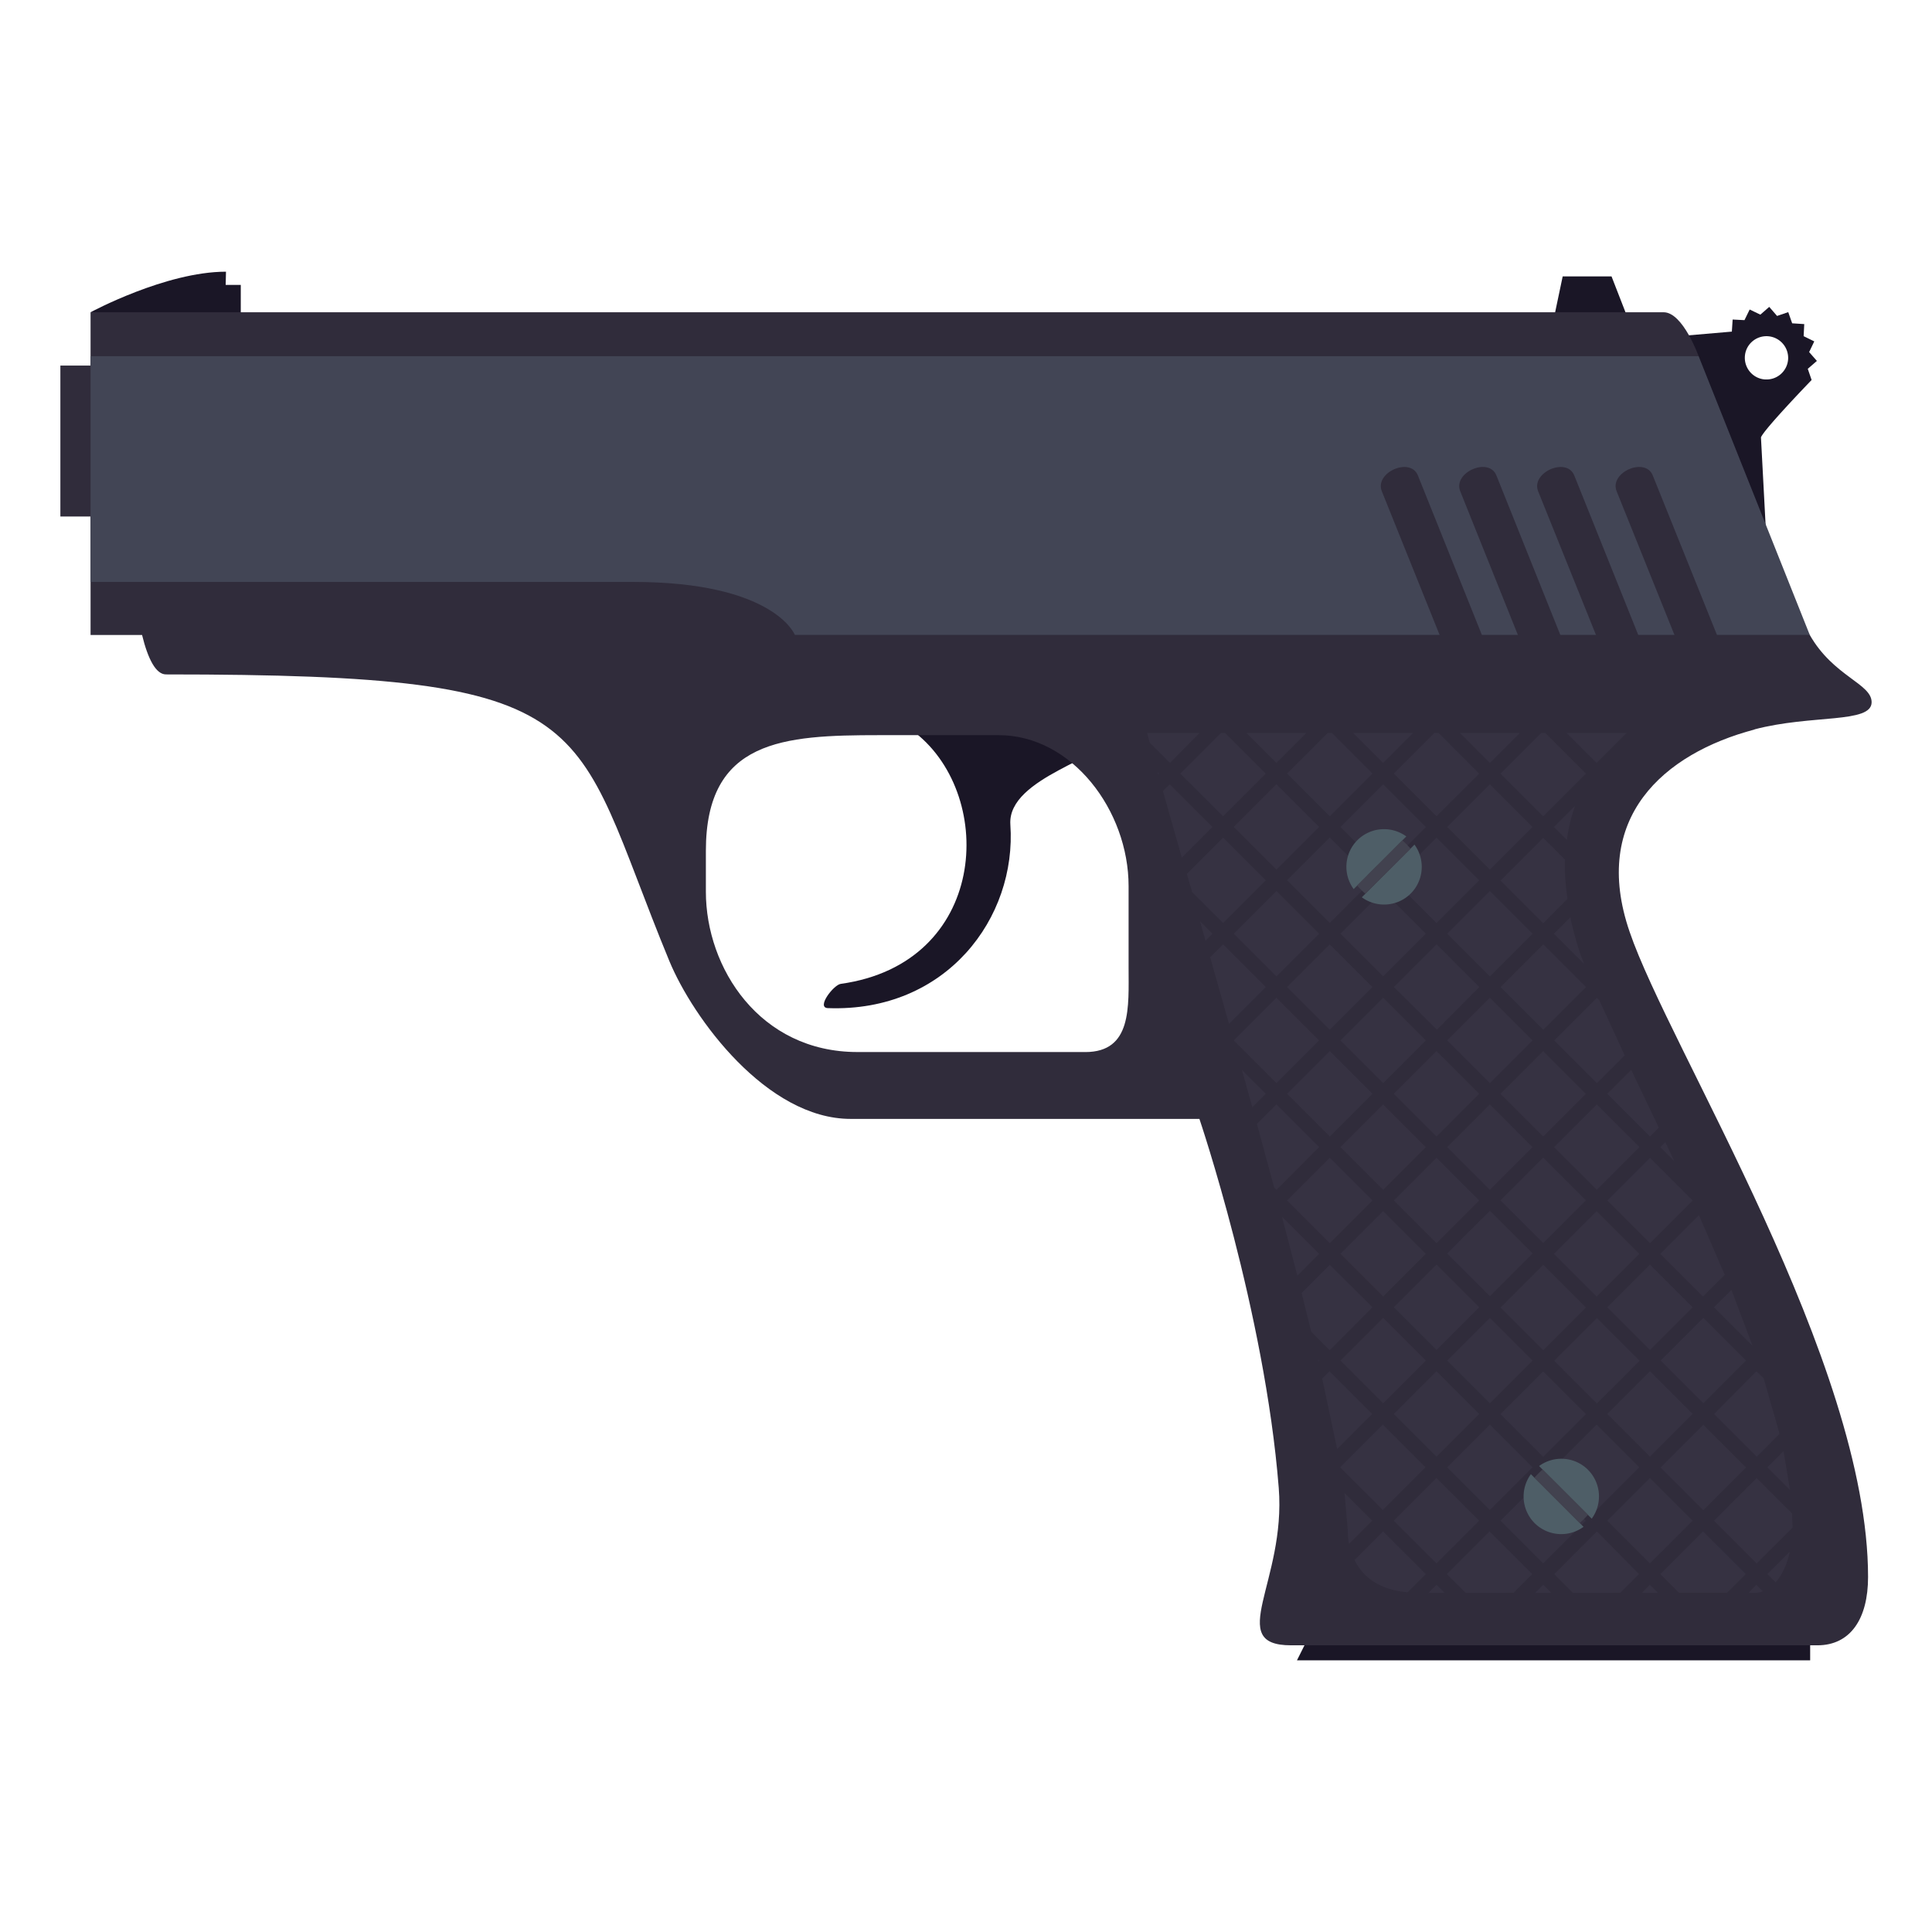 <svg xmlns="http://www.w3.org/2000/svg" xmlns:xlink="http://www.w3.org/1999/xlink" viewBox="0 0 64 64"><path d="M59.964 55h-17l1-2h16zm.223-43.044l-.257-.293.17-.354-.352-.173.02-.4-.4-.026-.13-.37-.37.126-.26-.3-.294.257-.354-.17-.172.352-.392-.02-.026.4-1.627.14 2.835 7.963-.244-4.6c.112-.28 1.678-1.9 1.678-1.9l-.127-.37zm-1.713.614c-.395-.023-.696-.363-.673-.76s.365-.696.76-.672a.72.72 0 0 1 .673.759c-.025.396-.365.697-.76.672z" fill="#1a1626"/><path d="M2 12.11h2v5H2z" fill="#302c3b"/><path d="M30.334 24.285c2.68 2.13 2.373 7.63-2.484 8.307-.236.033-.818.787-.428.803 3.926.146 6.266-2.992 6.047-6.086-.1-1.582 3.313-2.232 3.238-2.94s-6.373-.085-6.373-.085zM7.486 9C5.486 9 3 10.344 3 10.344l4.976 1V9.438h-.5zm44.28.156l-.283 1.344h2.424l-.523-1.344z" fill="#1a1626"/><path d="M58.118 24.162c1.896-.5 3.882-.188 3.882-.9 0-.62-1.265-.85-2.05-2.23-3.36-4.328-3.68-9.23-3.68-9.23s-.52-1.458-1.16-1.458H3v10.69h1.706c.195.8.46 1.307.793 1.307 14.67 0 13.33 1.4 16.673 9.492.785 1.898 3.227 5.232 6.006 5.232h11.554s2.167 6.385 2.628 12.223c.246 3.11-1.795 5.215.408 5.215h17.434c1.1 0 1.68-.883 1.68-2.262 0-7.125-6.588-17.516-7.9-21.377-1.292-3.766 1.117-5.9 4.146-6.7zM35.95 34.85h-7.547c-3.236 0-5.02-2.783-5.02-5.31v-1.355c0-3.682 2.57-3.832 5.738-3.832h3.96c2.436 0 4.305 2.504 4.305 5v2.686c0 1.314.12 2.812-1.436 2.812z" fill="#302c3b"/><path d="M56.27 11.8H3v7.477h17.963c4.688 0 5.367 1.754 5.367 1.754h33.62z" fill="#424555"/><path d="M47.9 21.558h1.4l-2.33-5.807c-.25-.626-1.446-.1-1.195.523zm2.592 0h1.406L49.57 15.75c-.25-.626-1.447-.1-1.198.523zm2.588 0h1.4l-2.33-5.807c-.25-.626-1.446-.1-1.197.523zm2.6 0h1.408L54.75 15.75c-.25-.626-1.448-.1-1.197.523z" fill="#302c3b"/><g fill="#363242"><path d="M46.175 32.697l1.414-1.415 1.415 1.414L47.6 34.11z"/><use xlink:href="#B"/><use xlink:href="#C"/><use xlink:href="#C" x="3.535" y="-3.535"/><path d="M44.05 30.573l-1.414-1.415 1.415-1.414 1.414 1.415zm3.536 7.075l-1.414-1.414 1.414-1.414L49 36.233zm3.534.7l1.415 1.414-1.414 1.415-1.415-1.414zm-1.766 4.59l-1.414-1.415 1.416-1.415 1.414 1.415zM47.233 38l-1.414 1.414L44.405 38l1.414-1.414zm2.12 1.415L47.94 38l1.414-1.414L50.767 38zm-2.12-4.95L45.82 35.88l-1.414-1.414 1.414-1.414zm.353 3.89L49 39.768l-1.414 1.414-1.414-1.414zM51.48 38l1.415-1.414L54.31 38l-1.415 1.414z"/><use xlink:href="#B" x="5.3" y="8.838"/><use xlink:href="#B" x="3.534" y="7.07"/><use xlink:href="#B" x="7.07" y="14.14"/><use xlink:href="#C" x="3.536" y="14.143"/><path d="M52.9 43.662l1.414 1.415-1.416 1.415-1.414-1.415z"/><use xlink:href="#D"/><path d="M47.94 30.93l1.414-1.414 1.414 1.414-1.414 1.414zm3.182 10.97l1.414 1.414-1.415 1.415-1.414-1.414zm-1.416 8.475l1.414-1.414 1.414 1.414-1.414 1.414zm1.683 2.39l-.267-.267-.267.267zm3 0h.533l-.267-.267zm-8.22-2.39l1.414-1.414L49 50.375l-1.414 1.414zm1.15 2.39h.534l-.267-.267zm-1.502-2.034l-.945.944c.3.624.9 1 1.76 1.07l.6-.6zm13.472.67l-.742.743.273.273c.22-.25.38-.6.47-1.016zm.093-.84l-.02-.426-1.17-1.172-1.415 1.414 1.415 1.415 1.188-1.187.002-.044zm-1.457 2.204h.2a.81.81 0 0 0 .273-.049l-.217-.218zm-4.684-2.39l1.414-1.414 1.414 1.414-1.414 1.414zm-9.545-5.305l-.037-.037.014.06zm15.386 3l-.536.537.75.75-.214-1.288zm-.9-2.644L56.78 46.84l1.414 1.414.756-.757-.526-1.842z"/><use xlink:href="#B" x="8.838" y="15.91"/><path d="M45.465 43.304L44.05 41.9l-.932.932.318 1.283.613.613z"/><use xlink:href="#C" x="10.607" y="14.141"/><path d="M55 38l.46.46-.293-.627zM39.738 24.28H38l.087.322.67.67zm7.848 6.297l-1.414-1.414 1.414-1.414L49 29.163z"/><use xlink:href="#B" x="8.838" y="12.373"/><path d="M38.394 25.627l-.048-.047.02.074zm12.66-1.346l-1.346 1.346 1.414 1.414 1.414-1.414-1.346-1.346zm-10.89 3.114l-1.415-1.414-.226.225.626 2.203zm10.96 6.718l-1.415-1.415 1.414-1.414 1.415 1.415zm-10.96-3.183l-.412-.412.182.642zM52.9 33.052l-1.414 1.414L52.9 35.88l.92-.92-.842-1.828zm-13.433-3.524l1.05 1.048 1.414-1.414-1.414-1.414-1.2 1.2.07.25.1.32zm17.31 13.776l1.28 1.28-.7-1.853zm-2.74-7.866l-.795.795 1.414 1.414.293-.293-.913-1.915zm-12.108-2.74l-1.414-1.414-.427.426.624 2.205zm14.495 14.5l1.415 1.414-1.414 1.415-1.415-1.414zM55 41.536l1.414 1.414.72-.72-.854-1.976zm-9.545 5.304l-1.414-1.415-.242.242.496 2.332zm-.77 4.304l.77-.77-.916-.917.107 1.218a2.69 2.69 0 0 0 .04.468zm1.122-1.124l1.414-1.414-1.414-1.414-1.405 1.405c.001.007.003.014.003.02zm4.33 2.744l.62-.62-1.414-1.414-1.415 1.415.622.62zm7.073 0l.62-.62-1.415-1.415-1.414 1.415.62.62zm-3.536 0l.62-.62L52.9 50.73l-1.414 1.415.62.62z"/><use xlink:href="#C" x="8.839" y="15.91"/><use xlink:href="#C" x="-3.535" y="3.535"/><path d="M41.93 36.233l-.788-.787.343 1.232zm.353 3.182L43.697 38l-1.414-1.414-.646.646.572 2.107zm9.64-9.64c-.063-.452-.098-.892-.082-1.3l-.72-.718-1.414 1.414 1.414 1.414zm-8.225 11.76l-1.23-1.23.508 1.953zm3.82-17.256l-1.346 1.346 1.414 1.414L49 25.627l-1.344-1.346zm-3.536.001l-1.345 1.346 1.414 1.414 1.414-1.414-1.346-1.346zm1.836.992l.993-.992h-1.985zm-3.535 0l.992-.992H41.29z"/><use xlink:href="#C" x="-3.535" y="-3.535"/><path d="M40.445 24.28L39.1 25.627l1.415 1.414 1.414-1.414-1.346-1.346zm11.03 3.115l.43.428a5.49 5.49 0 0 1 .271-1.127zm-2.12-2.122l.992-.992h-1.983z"/><use xlink:href="#C" x="7.072" y="17.677"/><path d="M52.89 25.273l.992-.992h-1.985zm-.53 6.357a10.48 10.48 0 0 1-.34-1.242l-.545.543 1 1-.115-.3zm-4.774 13.795L49 46.84l-1.414 1.414-1.414-1.414z"/><use xlink:href="#C" x="3.535" y="17.678"/><use xlink:href="#D" x="-1.767" y="1.766"/><use xlink:href="#D" x="-5.302" y="-12.374"/><path d="M51.12 45.43l1.415 1.414-1.414 1.415-1.415-1.414z"/><use xlink:href="#D" x="-3.535" y="-7.071"/><use xlink:href="#C" y="10.605"/><use xlink:href="#C" x="-1.768" y="1.769"/><use xlink:href="#D" x="-3.535" y="-3.536"/></g><path d="M44.965 27.832a1.25 1.25 0 0 0-.123 1.62l1.744-1.744a1.25 1.25 0 0 0-1.621.124zm1.767 1.768a1.25 1.25 0 0 0 .124-1.621l-1.744 1.745a1.25 1.25 0 0 0 1.62-.124z" fill="#4e5e67"/><path d="M46.46 27.835l-1.5 1.5c.037.052.22.233.27.27l1.5-1.49a2.58 2.58 0 0 0-.271-.272z" fill="#42424f"/><path d="M52.604 48.688a1.25 1.25 0 0 0-1.62-.124l1.744 1.744a1.25 1.25 0 0 0-.125-1.62zm-1.768 1.767a1.25 1.25 0 0 0 1.621.123l-1.744-1.744a1.25 1.25 0 0 0 .123 1.621z" fill="#4e5e67"/><path d="M52.602 50.18l-1.5-1.5c-.053.037-.234.22-.27.27l1.5 1.5a2.89 2.89 0 0 0 .271-.271z" fill="#42424f"/><defs ><path id="B" d="M45.82 28.81l-1.414-1.414 1.414-1.414 1.414 1.414z"/><path id="C" d="M45.818 29.515l1.414 1.414-1.414 1.414-1.414-1.414z"/><path id="D" d="M49 43.304l-1.414 1.414-1.414-1.414 1.414-1.414z"/></defs></svg>